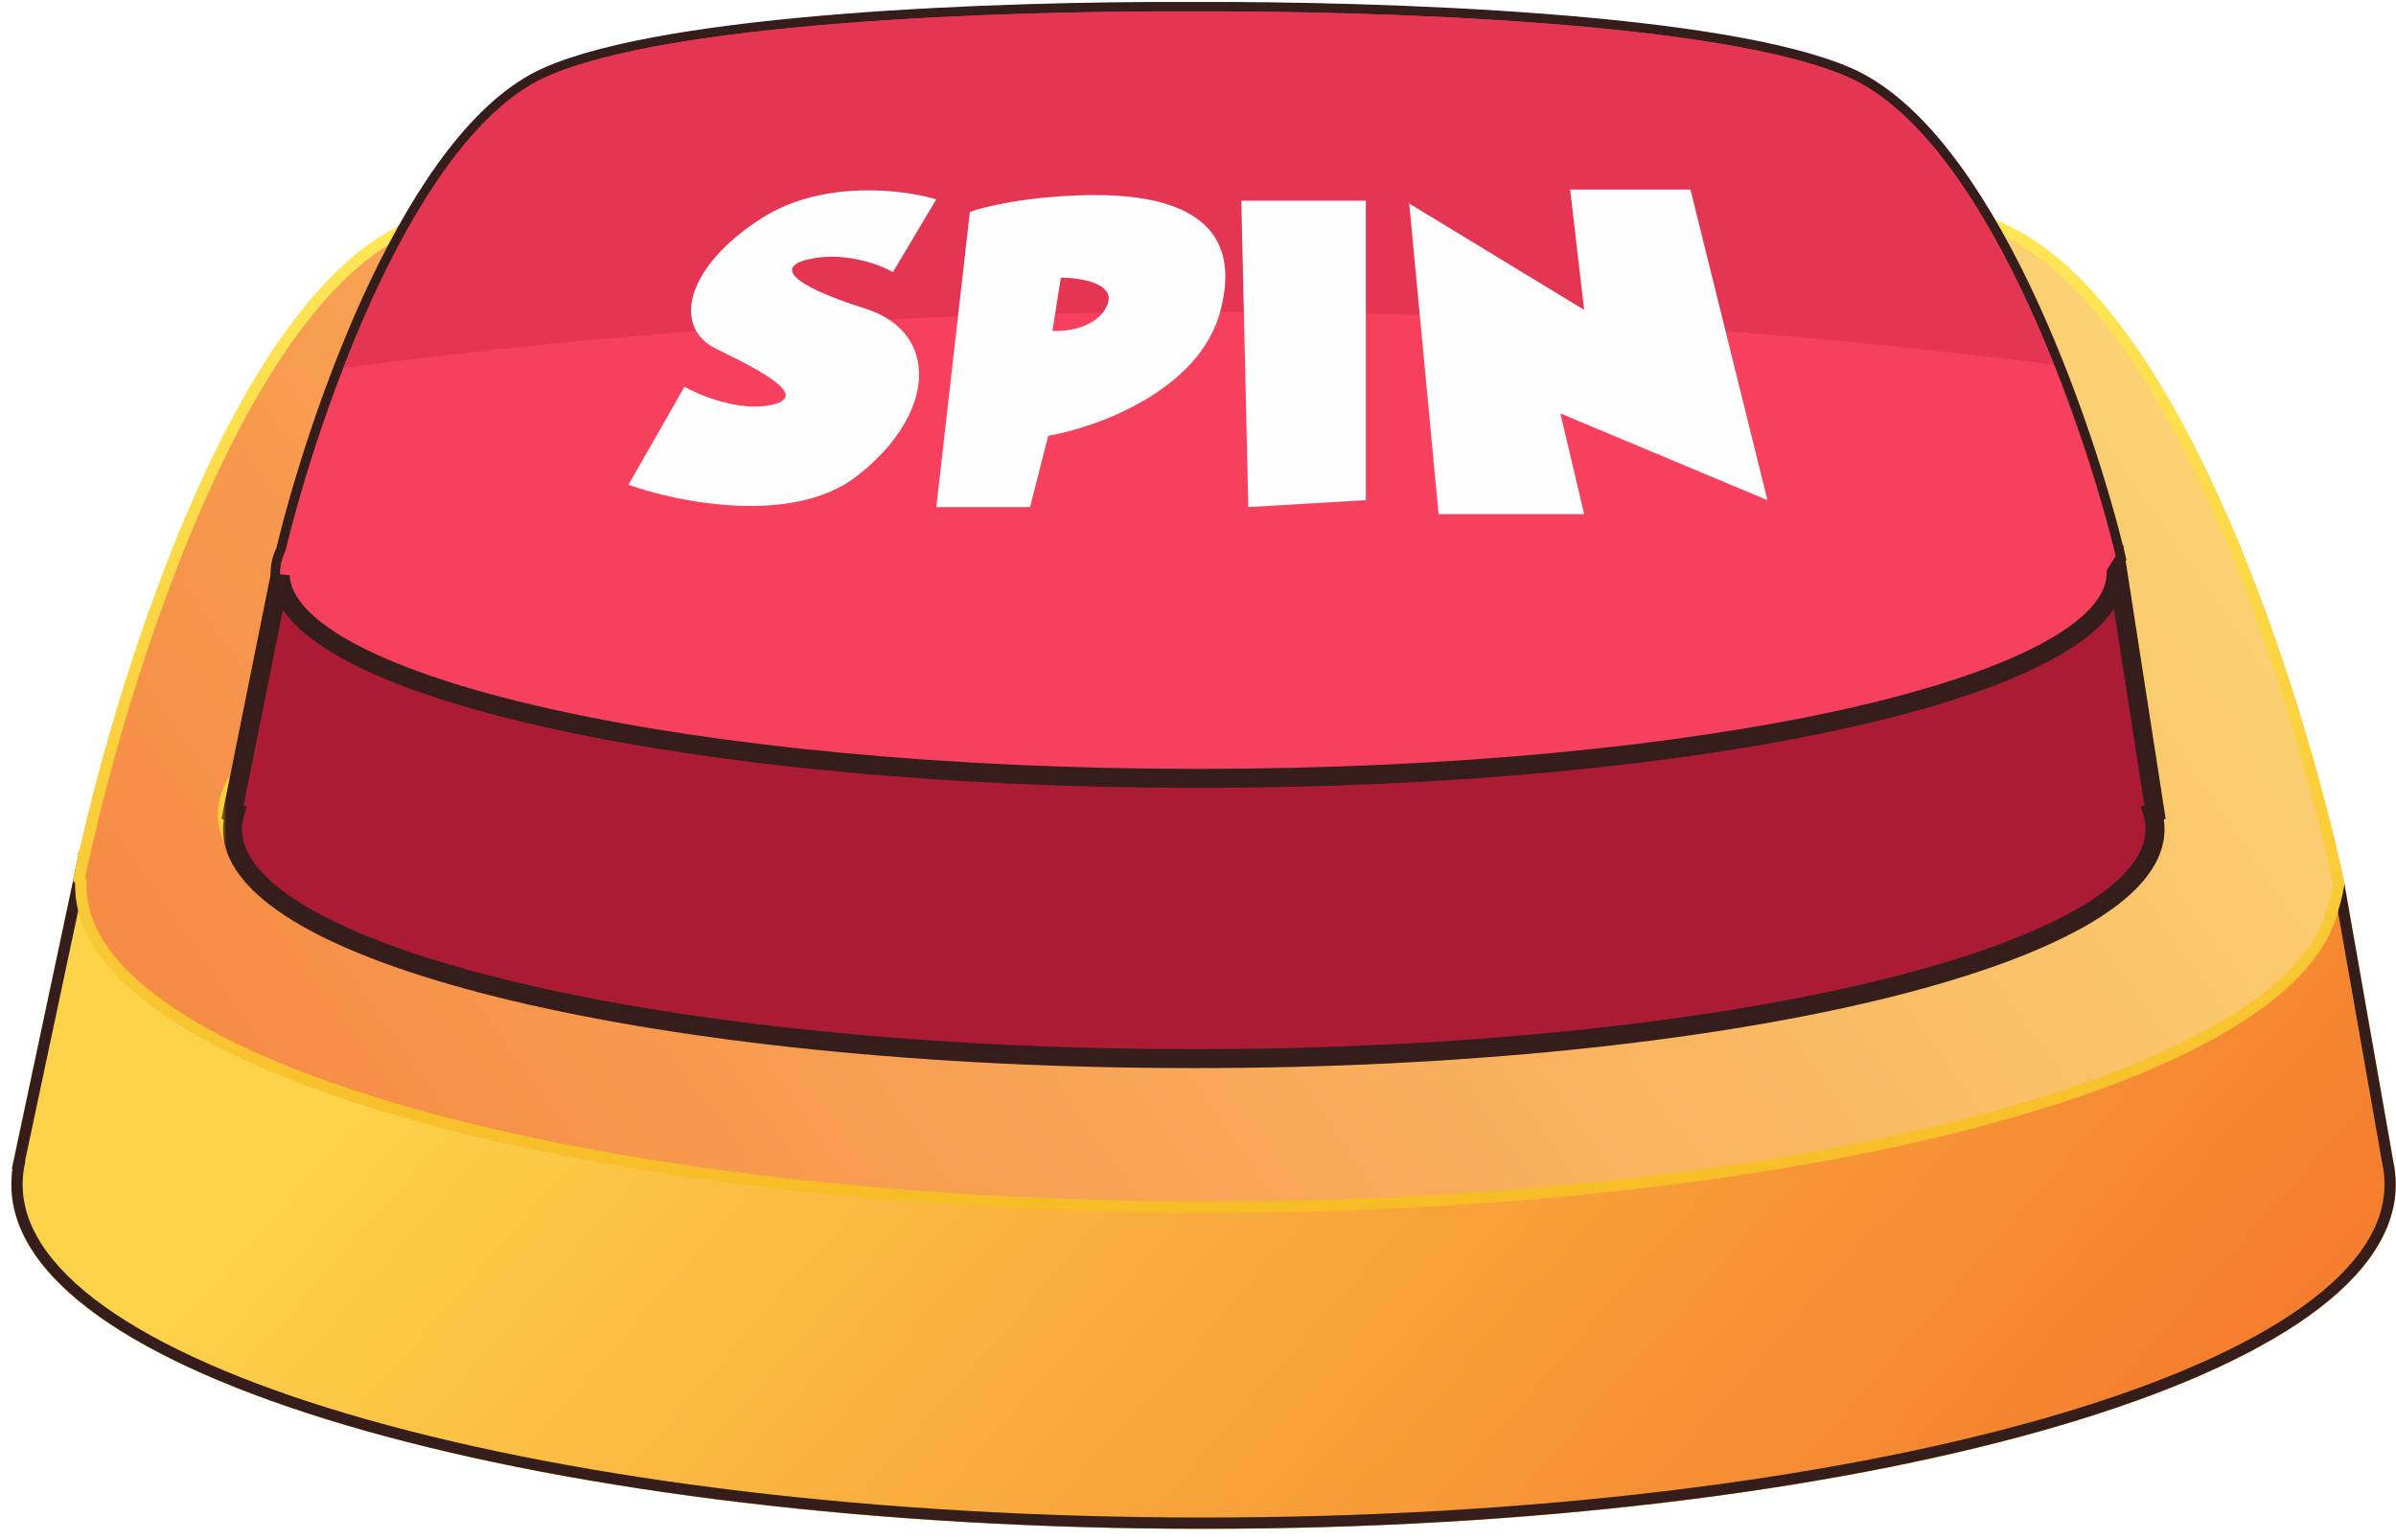 <svg width="210" height="135" viewBox="0 0 210 135" fill="none" xmlns="http://www.w3.org/2000/svg">
<path d="M7.877 76.668L7.217 75.712L6.976 76.848L1.7 101.679L1.607 102.117L1.642 102.128C1.536 102.688 1.481 103.252 1.481 103.82C1.481 108.108 4.557 112.08 9.838 115.601C15.137 119.136 22.772 122.299 32.161 124.948C50.948 130.248 76.872 133.519 105.487 133.519C134.101 133.519 160.025 130.248 178.812 124.948C188.201 122.299 195.836 119.136 201.135 115.601C206.416 112.08 209.492 108.108 209.492 103.82C209.492 103.181 209.423 102.548 209.288 101.92L205.032 77.72L205.008 77.584L204.918 77.48L204.813 77.359L204.131 76.571L203.944 77.597C203.835 78.192 203.692 78.762 203.518 79.307L203.512 79.326L203.507 79.347C202.724 82.747 199.589 86.074 194.342 89.153C189.116 92.221 181.892 94.986 173.119 97.308C155.576 101.952 131.926 104.803 105.894 104.803C78.779 104.803 54.25 101.71 36.515 96.721C27.644 94.225 20.501 91.262 15.588 87.994C10.655 84.713 8.085 81.206 8.085 77.644C8.085 77.484 8.09 77.324 8.101 77.164L8.114 76.966L7.987 76.814C7.945 76.762 7.908 76.714 7.877 76.668ZM8.321 75.337L8.68 73.724L7.487 74.868L7.484 74.871L7.373 74.977L7.341 75.128L7.286 75.388L8.163 75.578L8.177 75.592L8.18 75.59L8.169 75.579L8.264 75.599L8.321 75.337Z" fill="url(#paint0_linear_46_137)" stroke="url(#paint1_linear_46_137)"/>
<path fill-rule="evenodd" clip-rule="evenodd" d="M1.047 102.439L6.979 74.52L7.049 74.622L8.51 70.602L8.272 71.255L8.165 72.265L7.87 73.269L8.165 72.733L8.75 71.255L8.367 73.193V74.52V75.032C8.442 76.059 8.31 75.826 8.367 76.105V76.673L8.51 77.132C8.5 77.281 8.566 77.495 8.566 77.644C8.566 80.958 10.963 84.34 15.854 87.594C20.708 90.822 27.797 93.768 36.645 96.257C54.327 101.232 78.81 104.322 105.894 104.322C131.895 104.322 155.502 101.474 172.995 96.843C181.746 94.527 188.924 91.776 194.099 88.738C199.313 85.678 202.301 82.441 203.038 79.239L203.047 79.199L203.06 79.16C203.227 78.636 203.365 78.086 203.47 77.51L203.712 76.09V74.005L205.459 77.37L209.761 101.828C209.901 102.485 209.973 103.149 209.973 103.82C209.973 108.355 206.724 112.452 201.402 116.002C196.044 119.575 188.355 122.756 178.942 125.411C160.102 130.726 134.132 134 105.486 134C76.841 134 50.87 130.726 32.031 125.411C22.618 122.756 14.929 119.575 9.571 116.002C4.249 112.452 1 108.355 1 103.82C1 103.362 1.033 102.907 1.099 102.456L1.047 102.439ZM2.226 101.795C2.064 102.464 1.981 103.139 1.981 103.82C1.981 119.946 48.322 133.019 105.486 133.019C162.651 133.019 208.992 119.946 208.992 103.82C208.992 103.214 208.926 102.613 208.798 102.016L204.54 77.807L204.435 77.686C204.426 77.734 204.418 77.782 204.408 77.83C204.401 77.867 204.394 77.903 204.387 77.939C204.281 78.465 204.15 78.971 203.994 79.459C203.966 79.583 203.934 79.708 203.9 79.832C199.937 94.084 157.572 105.303 105.894 105.303C54.136 105.303 11.721 94.05 7.87 79.766C7.681 79.066 7.585 78.358 7.585 77.644C7.585 77.473 7.591 77.302 7.602 77.132C7.551 77.071 7.506 77.011 7.465 76.952L2.189 101.782L2.226 101.795Z" fill="#341D1A"/>
<path d="M6.973 76.846L6.929 77.055L7.05 77.232C7.064 77.252 7.078 77.271 7.092 77.291C7.088 77.409 7.085 77.527 7.085 77.644C7.085 81.721 10.017 85.49 15.034 88.827C20.07 92.177 27.324 95.174 36.244 97.683C54.089 102.704 78.714 105.803 105.894 105.803C131.989 105.803 155.729 102.946 173.374 98.275C182.195 95.94 189.514 93.147 194.848 90.016C200.152 86.902 203.591 83.398 204.477 79.592C204.686 78.933 204.852 78.243 204.971 77.521L204.987 77.427L204.967 77.334C203.204 69.137 199.703 56.709 194.772 45.423C192.306 39.779 189.478 34.408 186.322 29.99C183.171 25.578 179.667 22.079 175.837 20.233C172.392 18.573 167.523 17.251 161.858 16.199C156.185 15.146 149.681 14.359 142.949 13.779C129.485 12.62 115.078 12.29 104.514 12.339C94.249 12.29 80.251 12.62 67.168 13.779C60.627 14.359 54.307 15.146 48.794 16.2C43.289 17.251 38.555 18.574 35.205 20.236C31.482 22.083 28.082 25.552 25.027 29.917C21.967 34.289 19.228 39.599 16.842 45.181C12.069 56.344 8.685 68.65 6.973 76.846ZM188.344 71.956L188.334 72.044L188.335 72.047L188.313 72.182C187.886 74.793 185.397 77.402 180.951 79.85C176.536 82.28 170.323 84.477 162.714 86.324C147.502 90.018 126.804 92.294 103.986 92.294C81.17 92.294 60.474 90.019 45.263 86.325C37.654 84.478 31.441 82.281 27.025 79.852C22.578 77.404 20.088 74.795 19.66 72.184L19.637 72.044L19.637 72.044L19.638 72.04L19.628 71.953C19.605 71.757 19.593 71.561 19.593 71.364C19.593 70.315 19.922 69.268 20.583 68.224L20.623 68.16L20.643 68.088C21.446 65.141 22.159 61.846 22.893 58.457C23.011 57.913 23.129 57.367 23.248 56.82C24.112 52.852 25.029 48.801 26.177 45.024C28.485 37.428 31.675 31.119 37.038 28.718C39.802 27.481 44.181 26.408 49.509 25.5C54.825 24.593 61.048 23.857 67.474 23.28C80.327 22.127 93.969 21.615 102.761 21.652L102.765 21.652C105.356 21.642 108.217 21.655 111.251 21.7C120.34 21.836 130.979 22.26 140.586 23.19C150.214 24.122 158.738 25.557 163.64 27.689C171.629 31.163 180.855 37.578 185.362 48.901C186.819 54.247 187.366 58.442 187.978 63.215C188.322 65.897 188.379 70.174 188.379 71.364C188.379 71.562 188.368 71.759 188.344 71.956Z" fill="url(#paint2_linear_46_137)" stroke="url(#paint3_linear_46_137)"/>
<path d="M185.795 49.138L185.92 48.98L185.873 48.784C184.445 42.82 181.55 33.552 177.498 25.114C175.472 20.895 173.151 16.872 170.572 13.571C167.996 10.273 165.142 7.669 162.04 6.325C156.491 3.922 146.313 2.477 135.444 1.636C124.553 0.793 112.899 0.553 104.348 0.588C95.971 0.553 84.553 0.793 73.883 1.636C63.235 2.477 53.262 3.922 47.823 6.327C44.831 7.649 42.076 10.192 39.586 13.412C37.093 16.637 34.843 20.567 32.873 24.703C28.94 32.956 26.095 42.073 24.625 48.147C24.301 48.828 24.131 49.529 24.131 50.246C24.131 51.623 24.756 52.93 25.874 54.151C26.99 55.37 28.616 56.526 30.675 57.614C34.794 59.79 40.726 61.737 48.022 63.368C62.62 66.63 82.767 68.644 105.007 68.644C127.247 68.644 147.394 66.63 161.993 63.368C169.289 61.737 175.221 59.79 179.34 57.614C181.399 56.526 183.025 55.37 184.141 54.151C185.259 52.93 185.884 51.623 185.884 50.246C185.884 49.889 185.842 49.534 185.759 49.183C185.771 49.168 185.783 49.153 185.795 49.138Z" fill="#F7405E" stroke="#341D1A" stroke-width="0.831"/>
<mask id="path-5-outside-1_46_137" maskUnits="userSpaceOnUse" x="19.376" y="47.036" width="171" height="47" fill="black">
<rect fill="white" x="19.376" y="47.036" width="171" height="47"/>
<path fill-rule="evenodd" clip-rule="evenodd" d="M24.551 50.458L20.376 71.192L20.587 71.251C20.447 71.725 20.376 72.203 20.376 72.685C20.376 83.791 58.097 92.794 104.628 92.794C151.158 92.794 188.879 83.791 188.879 72.685C188.879 72.204 188.808 71.728 188.669 71.255L188.879 71.192L185.599 50.036C185.557 50.101 185.514 50.171 185.468 50.246C185.468 60.178 149.445 68.229 105.007 68.229C60.885 68.229 25.058 60.292 24.551 50.458Z"/>
</mask>
<path fill-rule="evenodd" clip-rule="evenodd" d="M24.551 50.458L20.376 71.192L20.587 71.251C20.447 71.725 20.376 72.203 20.376 72.685C20.376 83.791 58.097 92.794 104.628 92.794C151.158 92.794 188.879 83.791 188.879 72.685C188.879 72.204 188.808 71.728 188.669 71.255L188.879 71.192L185.599 50.036C185.557 50.101 185.514 50.171 185.468 50.246C185.468 60.178 149.445 68.229 105.007 68.229C60.885 68.229 25.058 60.292 24.551 50.458Z" fill="#AB1C34"/>
<path d="M20.376 71.192L19.561 71.028L19.409 71.786L20.153 71.993L20.376 71.192ZM24.551 50.458L25.382 50.415L23.736 50.293L24.551 50.458ZM20.587 71.251L21.384 71.487L21.624 70.677L20.81 70.45L20.587 71.251ZM188.669 71.255L188.43 70.459L187.638 70.697L187.872 71.49L188.669 71.255ZM188.879 71.192L189.118 71.989L189.811 71.781L189.701 71.065L188.879 71.192ZM185.599 50.036L186.421 49.909L186.085 47.746L184.9 49.586L185.599 50.036ZM185.468 50.246L184.755 49.819L184.637 50.016V50.246H185.468ZM21.191 71.356L25.366 50.622L23.736 50.293L19.561 71.028L21.191 71.356ZM20.81 70.45L20.599 70.391L20.153 71.993L20.364 72.052L20.81 70.45ZM21.208 72.685C21.208 72.286 21.266 71.887 21.384 71.487L19.79 71.016C19.628 71.563 19.545 72.12 19.545 72.685H21.208ZM104.628 91.963C81.407 91.963 60.413 89.716 45.246 86.096C37.656 84.284 31.572 82.139 27.406 79.788C23.172 77.4 21.208 74.967 21.208 72.685H19.545C19.545 75.956 22.295 78.814 26.588 81.237C30.949 83.697 37.203 85.885 44.86 87.713C60.186 91.371 81.317 93.625 104.628 93.625V91.963ZM188.048 72.685C188.048 74.967 186.083 77.4 181.85 79.788C177.683 82.139 171.599 84.284 164.009 86.096C148.843 89.716 127.848 91.963 104.628 91.963V93.625C127.938 93.625 149.069 91.371 164.395 87.713C172.052 85.885 178.306 83.697 182.667 81.237C186.96 78.814 189.71 75.956 189.71 72.685H188.048ZM187.872 71.49C187.989 71.889 188.048 72.287 188.048 72.685H189.71C189.71 72.122 189.627 71.566 189.467 71.021L187.872 71.49ZM188.64 70.396L188.43 70.459L188.908 72.052L189.118 71.989L188.64 70.396ZM184.778 50.163L188.057 71.32L189.701 71.065L186.421 49.909L184.778 50.163ZM184.9 49.586C184.854 49.658 184.806 49.735 184.755 49.819L186.181 50.674C186.222 50.606 186.261 50.544 186.298 50.486L184.9 49.586ZM184.637 50.246C184.637 51.218 184.2 52.239 183.221 53.309C182.237 54.383 180.746 55.46 178.757 56.511C174.78 58.612 168.97 60.53 161.721 62.151C147.235 65.388 127.184 67.397 105.007 67.397V69.06C127.268 69.06 147.447 67.044 162.083 63.773C169.395 62.139 175.368 60.182 179.534 57.981C181.616 56.881 183.287 55.699 184.447 54.432C185.611 53.16 186.3 51.757 186.3 50.246H184.637ZM105.007 67.397C82.988 67.397 63.064 65.416 48.603 62.219C41.366 60.619 35.541 58.724 31.513 56.644C29.498 55.604 27.971 54.537 26.943 53.468C25.917 52.402 25.431 51.382 25.382 50.415L23.721 50.5C23.798 51.992 24.543 53.371 25.745 54.621C26.945 55.869 28.645 57.035 30.75 58.122C34.961 60.296 40.945 62.229 48.244 63.843C62.854 67.073 82.904 69.06 105.007 69.06V67.397Z" fill="#341D1A" mask="url(#path-5-outside-1_46_137)"/>
<path fill-rule="evenodd" clip-rule="evenodd" d="M30.089 32.264C54.013 29.065 79.568 27.334 106.113 27.334C131.867 27.334 156.688 28.963 179.993 31.982C175.672 21.185 169.383 9.997 161.759 6.707C150.764 1.962 121.159 0.933 104.016 1.003C87.361 0.933 58.597 1.962 47.914 6.707C40.442 10.026 34.29 21.381 30.089 32.264Z" fill="#E43552"/>
<g filter="url(#filter0_i_46_137)">
<path fill-rule="evenodd" clip-rule="evenodd" d="M123.514 18.672L126.089 45.897H138.844L136.759 37.067L154.909 44.671L148.164 17.445H137.617L138.844 27.992L123.514 18.672ZM78.262 24.681L82.063 18.304C79.202 17.445 72.154 16.562 66.856 19.898C60.234 24.068 58.762 29.464 62.809 31.426C66.856 33.388 71.025 35.596 67.592 36.331C64.845 36.92 61.378 35.514 59.988 34.737L55.083 43.322C59.416 44.875 69.48 46.903 75.073 42.586C82.063 37.19 82.431 29.954 75.808 27.869C69.186 25.785 67.714 24.068 71.393 23.454C74.337 22.964 77.199 24.068 78.262 24.681ZM82.063 45.284L85.006 19.408C86.233 18.958 90.01 18.034 95.308 17.936C101.93 17.813 109.288 19.408 106.958 28.115C105.094 35.081 96.125 38.294 91.874 39.029L90.28 45.284H82.063ZM92.242 29.832L92.978 25.172C94.695 25.172 97.908 25.662 97.025 27.624C96.142 29.586 93.468 29.913 92.242 29.832ZM109.411 45.284L108.798 18.426H119.712V44.671L109.411 45.284Z" fill="#FEFEFF"/>
</g>
<defs>
<filter id="filter0_i_46_137" x="55.083" y="17.445" width="99.826" height="28.452" filterUnits="userSpaceOnUse" color-interpolation-filters="sRGB">
<feFlood flood-opacity="0" result="BackgroundImageFix"/>
<feBlend mode="normal" in="SourceGraphic" in2="BackgroundImageFix" result="shape"/>
<feColorMatrix in="SourceAlpha" type="matrix" values="0 0 0 0 0 0 0 0 0 0 0 0 0 0 0 0 0 0 127 0" result="hardAlpha"/>
<feOffset dy="-0.831"/>
<feComposite in2="hardAlpha" operator="arithmetic" k2="-1" k3="1"/>
<feColorMatrix type="matrix" values="0 0 0 0 0 0 0 0 0 0 0 0 0 0 0 0 0 0 0.25 0"/>
<feBlend mode="normal" in2="shape" result="effect1_innerShadow_46_137"/>
</filter>
<linearGradient id="paint0_linear_46_137" x1="38.001" y1="84.502" x2="189.001" y2="217.002" gradientUnits="userSpaceOnUse">
<stop stop-color="#FDD349"/>
<stop offset="1" stop-color="#F15A24"/>
</linearGradient>
<linearGradient id="paint1_linear_46_137" x1="105.487" y1="75.229" x2="105.487" y2="133.019" gradientUnits="userSpaceOnUse">
<stop stop-color="#FDD349"/>
<stop offset="1" stop-color="#D99B23"/>
</linearGradient>
<linearGradient id="paint2_linear_46_137" x1="220" y1="-3.998" x2="-62.001" y2="194.502" gradientUnits="userSpaceOnUse">
<stop stop-color="#FDE480"/>
<stop offset="1" stop-color="#F15A24"/>
</linearGradient>
<linearGradient id="paint3_linear_46_137" x1="105.97" y1="12.835" x2="105.97" y2="105.303" gradientUnits="userSpaceOnUse">
<stop stop-color="#FFEA5B"/>
<stop offset="1" stop-color="#F7BD27"/>
</linearGradient>
</defs>
</svg>
